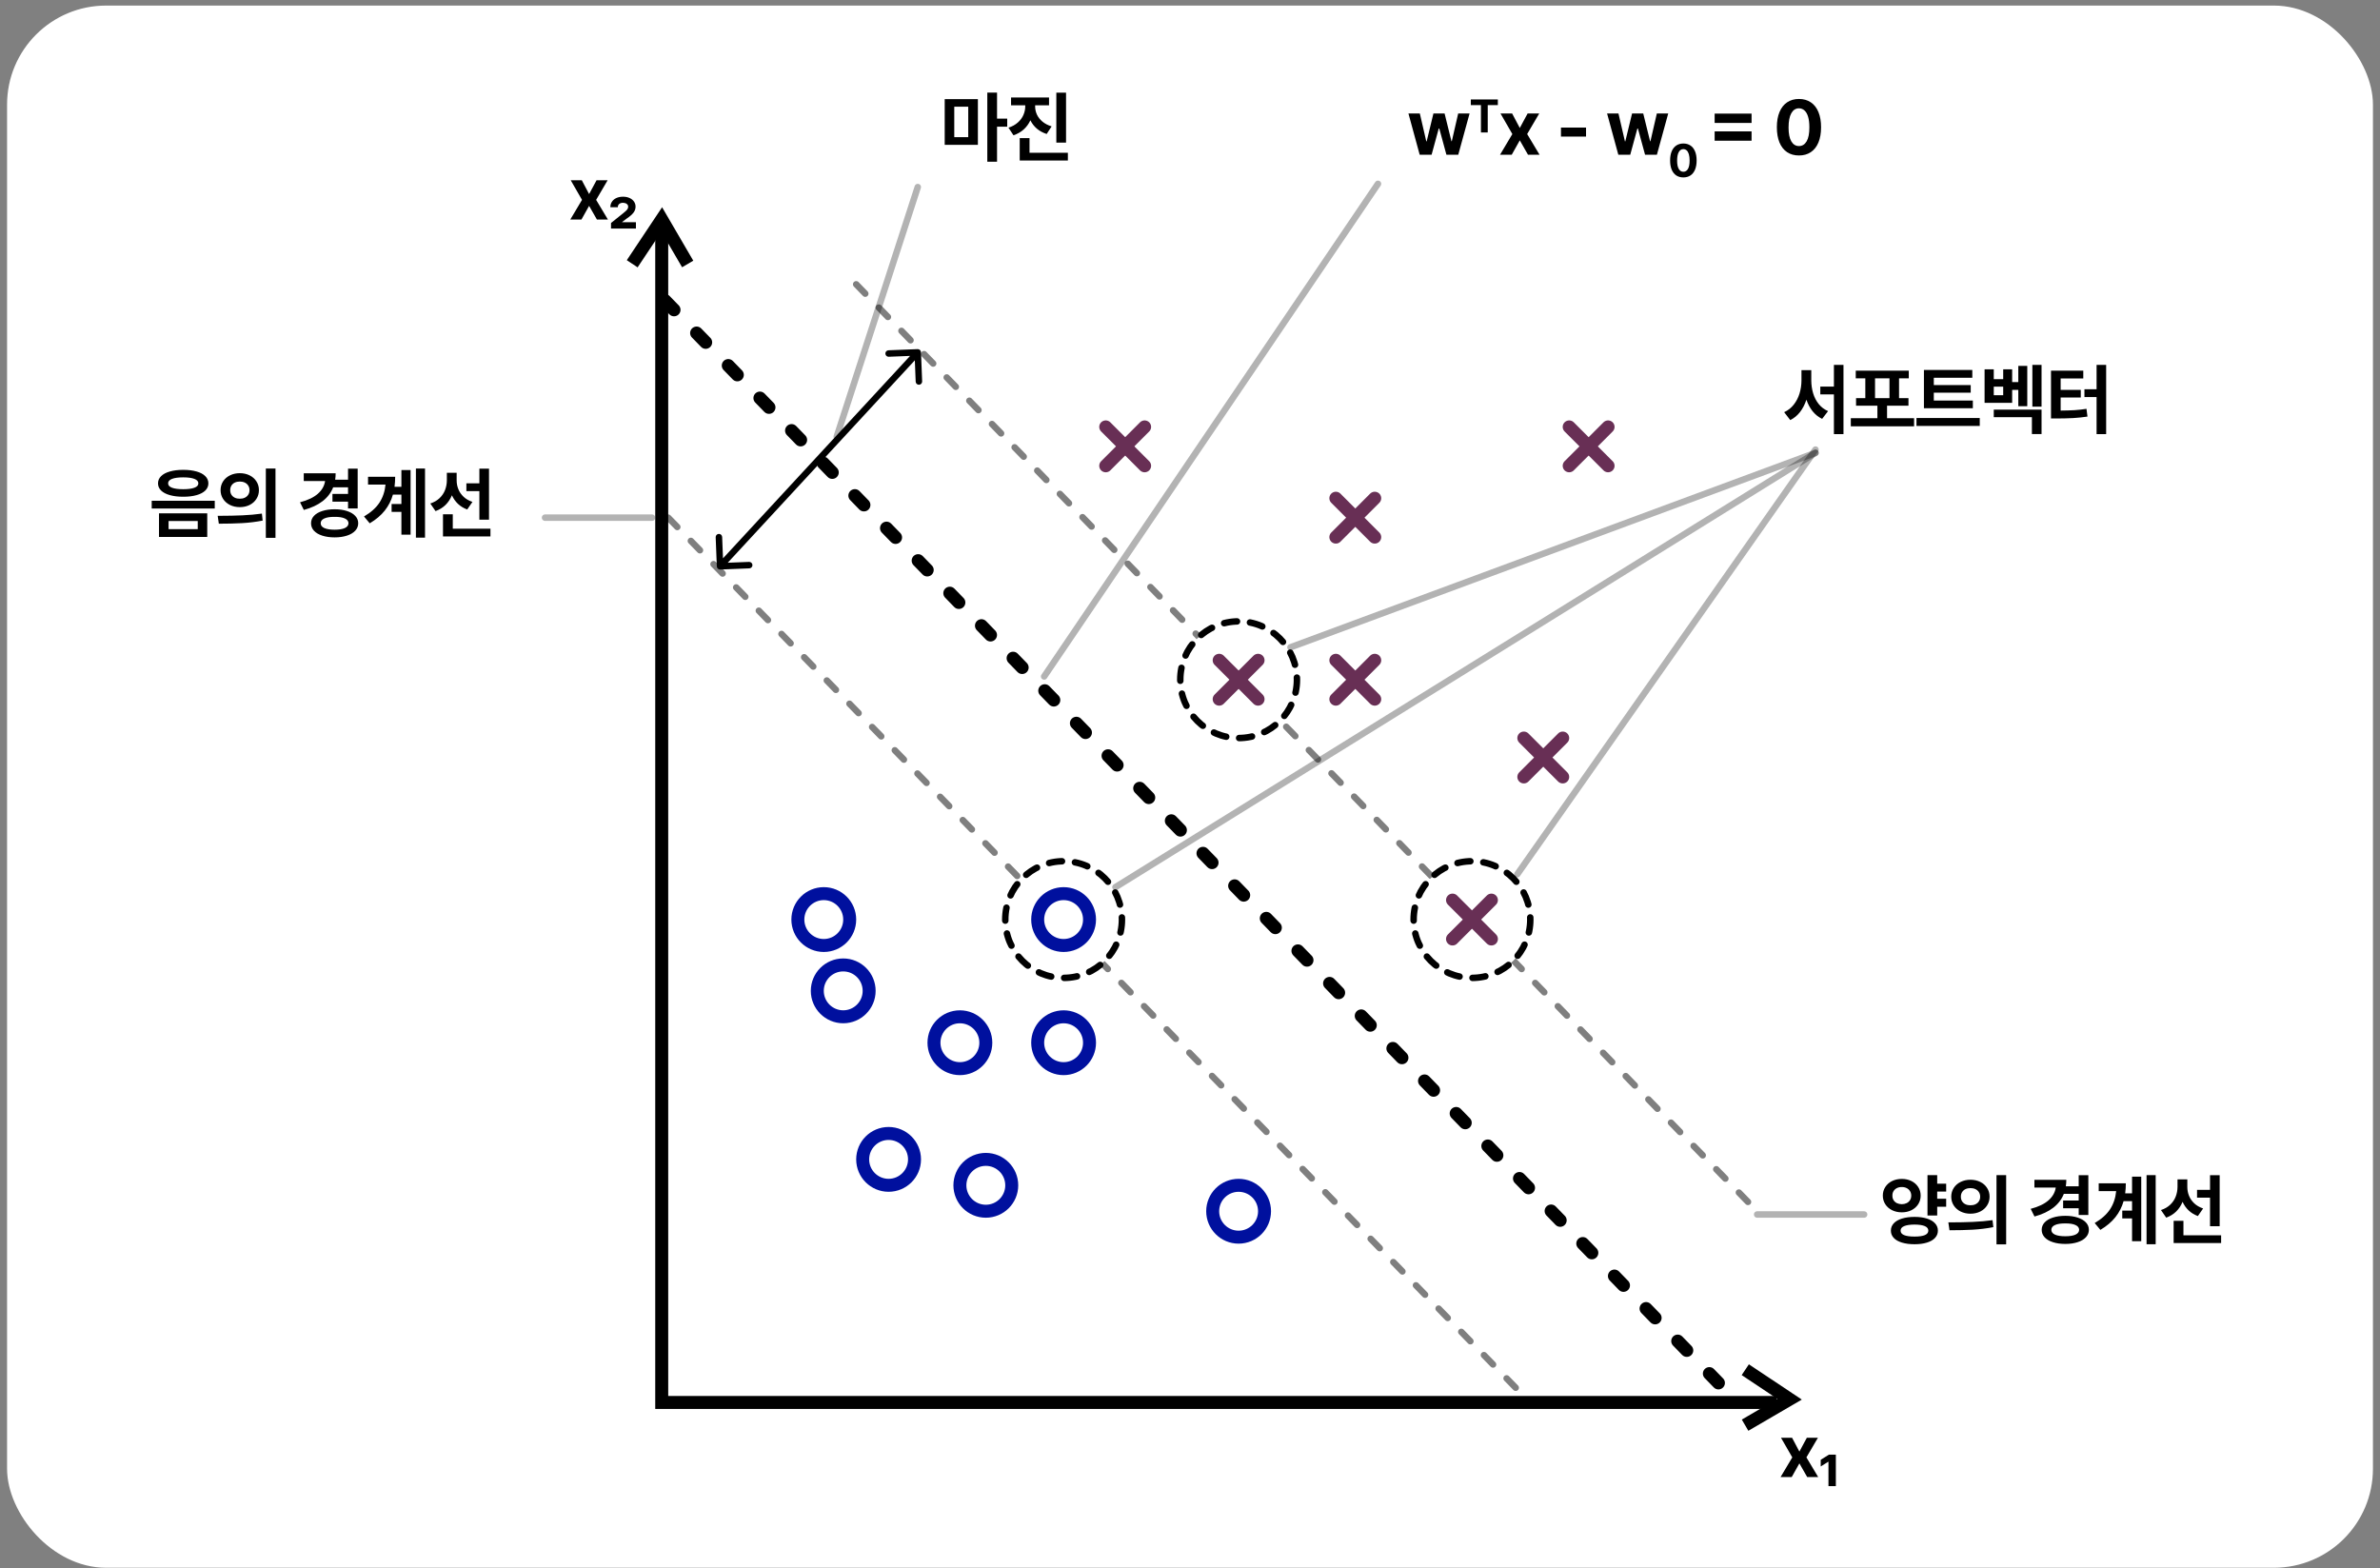 <svg width="214" height="141" viewBox="0 0 214 141" fill="none" xmlns="http://www.w3.org/2000/svg">
<rect x="0" y="0" width="214" height="141" fill="#808080" stroke="none"/>
<rect x="0.635" y="0.501" width="212.731" height="140.461" rx="8.906" fill="white"/>
<path d="M52.97 17.449L53.641 16.205H54.637L53.602 17.97L54.663 19.741H53.673L52.97 18.51L52.28 19.741H51.277L52.332 17.97L51.316 16.205H52.312L52.97 17.449ZM54.94 20.05L56.06 19.151C56.168 19.06 56.249 18.99 56.304 18.94C56.358 18.888 56.401 18.832 56.434 18.774C56.467 18.715 56.483 18.652 56.483 18.585C56.483 18.479 56.438 18.394 56.349 18.331C56.26 18.268 56.149 18.235 56.014 18.233C55.873 18.235 55.76 18.271 55.675 18.341C55.593 18.41 55.552 18.507 55.552 18.631H54.881C54.881 18.437 54.93 18.27 55.028 18.129C55.125 17.986 55.26 17.876 55.431 17.8C55.603 17.724 55.799 17.686 56.021 17.686C56.244 17.686 56.441 17.726 56.61 17.804C56.781 17.882 56.914 17.989 57.007 18.126C57.1 18.261 57.147 18.411 57.147 18.578C57.147 18.776 57.085 18.956 56.961 19.119C56.84 19.282 56.639 19.457 56.359 19.646L55.942 19.959V19.978H57.18V20.551H54.94V20.05Z" fill="black"/>
<path d="M161.794 130.516L162.464 129.273H163.46L162.425 131.037L163.486 132.808H162.497L161.794 131.577L161.103 132.808H160.101L161.155 131.037L160.14 129.273H161.136L161.794 130.516ZM164.408 131.431H164.388L163.711 131.854V131.255L164.447 130.793H165.072V133.619H164.408V131.431Z" fill="black"/>
<path d="M59.5 19.734V126.099H159.746" stroke="black" stroke-width="1.166"/>
<path d="M57.169 23.231L59.5 19.734L61.54 23.231" stroke="black" stroke-width="1.166" stroke-linecap="square"/>
<path d="M157.414 123.477L160.911 125.808L157.414 127.848" stroke="black" stroke-width="1.166" stroke-linecap="square"/>
<path d="M59.791 27.019L155.374 125.225" stroke="black" stroke-width="1.166" stroke-linecap="round" stroke-dasharray="1.17 2.91"/>
<path opacity="0.5" d="M76.985 25.563L157.706 108.615" stroke="black" stroke-width="0.583" stroke-linecap="round" stroke-dasharray="1.17 1.75"/>
<path opacity="0.5" d="M60.083 46.544L136.724 125.225" stroke="black" stroke-width="0.583" stroke-linecap="round" stroke-dasharray="1.17 1.75"/>
<circle cx="74.071" cy="82.68" r="2.331" stroke="#00109E" stroke-width="1.166"/>
<circle cx="75.819" cy="89.091" r="2.331" stroke="#00109E" stroke-width="1.166"/>
<circle cx="95.635" cy="82.68" r="5.245" fill="white" stroke="black" stroke-width="0.583" stroke-linecap="round" stroke-dasharray="1.17 1.17"/>
<circle cx="95.635" cy="82.68" r="2.331" stroke="#00109E" stroke-width="1.166"/>
<circle cx="111.371" cy="61.115" r="5.245" fill="white" stroke="black" stroke-width="0.583" stroke-linecap="round" stroke-dasharray="1.17 1.17"/>
<circle cx="132.353" cy="82.68" r="5.245" fill="white" stroke="black" stroke-width="0.583" stroke-linecap="round" stroke-dasharray="1.17 1.17"/>
<circle cx="86.31" cy="93.754" r="2.331" stroke="#00109E" stroke-width="1.166"/>
<circle cx="95.635" cy="93.754" r="2.331" stroke="#00109E" stroke-width="1.166"/>
<circle cx="79.899" cy="104.243" r="2.331" stroke="#00109E" stroke-width="1.166"/>
<circle cx="88.641" cy="106.574" r="2.331" stroke="#00109E" stroke-width="1.166"/>
<circle cx="111.371" cy="108.906" r="2.331" stroke="#00109E" stroke-width="1.166"/>
<path d="M102.92 38.384L99.423 41.881" stroke="#682F55" stroke-width="1.166" stroke-linecap="round"/>
<path d="M99.423 38.384L102.92 41.881" stroke="#682F55" stroke-width="1.166" stroke-linecap="round"/>
<path d="M113.12 59.367L109.623 62.864" stroke="#682F55" stroke-width="1.166" stroke-linecap="round"/>
<path d="M109.623 59.367L113.12 62.864" stroke="#682F55" stroke-width="1.166" stroke-linecap="round"/>
<path d="M123.611 59.367L120.114 62.864" stroke="#682F55" stroke-width="1.166" stroke-linecap="round"/>
<path d="M120.114 59.367L123.611 62.864" stroke="#682F55" stroke-width="1.166" stroke-linecap="round"/>
<path d="M123.611 44.796L120.114 48.293" stroke="#682F55" stroke-width="1.166" stroke-linecap="round"/>
<path d="M120.114 44.796L123.611 48.293" stroke="#682F55" stroke-width="1.166" stroke-linecap="round"/>
<path d="M144.592 38.384L141.095 41.881" stroke="#682F55" stroke-width="1.166" stroke-linecap="round"/>
<path d="M141.095 38.384L144.592 41.881" stroke="#682F55" stroke-width="1.166" stroke-linecap="round"/>
<path d="M140.513 66.36L137.016 69.857" stroke="#682F55" stroke-width="1.166" stroke-linecap="round"/>
<path d="M137.016 66.36L140.512 69.857" stroke="#682F55" stroke-width="1.166" stroke-linecap="round"/>
<path d="M134.101 80.931L130.604 84.428" stroke="#682F55" stroke-width="1.166" stroke-linecap="round"/>
<path d="M130.605 80.93L134.102 84.427" stroke="#682F55" stroke-width="1.166" stroke-linecap="round"/>
<path d="M64.454 50.927C64.46 51.088 64.596 51.213 64.757 51.207L67.377 51.103C67.538 51.097 67.664 50.962 67.657 50.801C67.651 50.64 67.515 50.515 67.355 50.521L65.025 50.613L64.933 48.283C64.927 48.123 64.791 47.997 64.631 48.004C64.47 48.01 64.345 48.145 64.351 48.306L64.454 50.927ZM82.813 31.671C82.806 31.51 82.671 31.385 82.51 31.391L79.889 31.494C79.728 31.501 79.603 31.636 79.61 31.797C79.616 31.958 79.751 32.083 79.912 32.077L82.242 31.985L82.334 34.314C82.34 34.475 82.475 34.6 82.636 34.594C82.797 34.588 82.922 34.452 82.916 34.291L82.813 31.671ZM64.959 51.113L82.736 31.88L82.308 31.485L64.531 50.718L64.959 51.113Z" fill="black"/>
<path opacity="0.3" d="M75.236 39.258L82.522 16.82" stroke="black" stroke-width="0.583" stroke-linecap="round"/>
<path opacity="0.3" d="M93.886 60.824L123.902 16.529" stroke="black" stroke-width="0.583" stroke-linecap="round"/>
<path opacity="0.3" d="M100.298 79.765L163.243 40.716" stroke="black" stroke-width="0.583" stroke-linecap="round"/>
<path opacity="0.3" d="M116.034 58.2L163.243 40.716" stroke="black" stroke-width="0.583" stroke-linecap="round"/>
<path opacity="0.3" d="M136.433 78.599L163.243 40.424" stroke="black" stroke-width="0.583" stroke-linecap="round"/>
<path opacity="0.3" d="M157.997 109.199H167.614" stroke="black" stroke-width="0.583" stroke-linecap="round"/>
<path opacity="0.3" d="M49.009 46.544H58.626" stroke="black" stroke-width="0.583" stroke-linecap="round"/>
<path d="M87.928 13.023H84.944V8.912H87.928V13.023ZM87.061 12.333V9.595H85.804V12.333H87.061ZM88.775 8.324H89.65V10.667H90.565V11.391H89.65V14.54H88.775V8.324ZM93.075 9.554C93.073 9.809 93.125 10.056 93.232 10.295C93.341 10.531 93.507 10.744 93.731 10.933C93.954 11.12 94.229 11.263 94.557 11.364L94.113 12.047C93.774 11.937 93.48 11.778 93.232 11.569C92.986 11.357 92.791 11.106 92.648 10.817C92.502 11.134 92.302 11.408 92.047 11.64C91.792 11.87 91.486 12.044 91.128 12.163L90.678 11.48C91.01 11.373 91.289 11.219 91.514 11.019C91.742 10.818 91.91 10.592 92.02 10.339C92.131 10.086 92.187 9.825 92.187 9.554V9.465H90.91V8.768H94.325V9.465H93.075V9.554ZM91.689 12.415H92.57V13.734H96.019V14.43H91.689V12.415ZM94.981 8.331H95.855V12.825H94.981V8.331Z" fill="black"/>
<path d="M16.476 42.245C16.933 42.245 17.332 42.294 17.671 42.392C18.012 42.487 18.275 42.627 18.46 42.812C18.644 42.994 18.736 43.21 18.736 43.461C18.736 43.709 18.644 43.924 18.46 44.106C18.275 44.286 18.014 44.424 17.674 44.519C17.335 44.615 16.936 44.663 16.476 44.663C16.018 44.663 15.618 44.615 15.277 44.519C14.935 44.424 14.671 44.286 14.485 44.106C14.3 43.924 14.208 43.709 14.208 43.461C14.208 43.21 14.3 42.994 14.485 42.812C14.671 42.627 14.935 42.487 15.277 42.392C15.618 42.294 16.018 42.245 16.476 42.245ZM13.641 45.025H19.31V45.721H13.641V45.025ZM14.297 46.158H18.634V48.276H14.297V46.158ZM15.117 43.461C15.114 43.634 15.23 43.765 15.465 43.853C15.699 43.942 16.036 43.986 16.476 43.986C16.91 43.986 17.245 43.942 17.48 43.853C17.716 43.765 17.835 43.634 17.835 43.461C17.835 43.283 17.716 43.149 17.48 43.058C17.245 42.967 16.91 42.921 16.476 42.921C16.036 42.921 15.699 42.967 15.465 43.058C15.23 43.149 15.114 43.283 15.117 43.461ZM17.78 47.579V46.848H15.158V47.579H17.78ZM21.561 42.545C21.886 42.545 22.18 42.61 22.442 42.74C22.704 42.87 22.909 43.051 23.056 43.283C23.207 43.513 23.282 43.775 23.282 44.069C23.282 44.362 23.207 44.625 23.056 44.857C22.909 45.09 22.704 45.272 22.442 45.404C22.18 45.533 21.886 45.598 21.561 45.598C21.237 45.598 20.944 45.533 20.68 45.404C20.416 45.272 20.208 45.09 20.058 44.857C19.908 44.625 19.833 44.362 19.833 44.069C19.833 43.777 19.908 43.515 20.058 43.283C20.208 43.051 20.416 42.87 20.68 42.74C20.944 42.61 21.237 42.545 21.561 42.545ZM19.829 46.377C20.512 46.377 21.165 46.363 21.786 46.336C22.41 46.309 22.997 46.256 23.548 46.179L23.616 46.807C23.006 46.926 22.386 47.002 21.755 47.036C21.127 47.07 20.434 47.087 19.676 47.087L19.573 46.377H19.829ZM20.7 44.069C20.7 44.228 20.736 44.367 20.809 44.485C20.884 44.601 20.987 44.69 21.117 44.752C21.249 44.813 21.397 44.843 21.561 44.84C21.727 44.843 21.876 44.813 22.008 44.752C22.14 44.69 22.244 44.601 22.319 44.485C22.396 44.367 22.435 44.228 22.435 44.069C22.435 43.911 22.396 43.775 22.319 43.659C22.244 43.54 22.14 43.45 22.008 43.389C21.876 43.327 21.727 43.297 21.561 43.297C21.397 43.297 21.249 43.327 21.117 43.389C20.987 43.45 20.884 43.54 20.809 43.659C20.736 43.775 20.7 43.911 20.7 44.069ZM23.903 42.129H24.771V48.358H23.903V42.129ZM32.161 45.715H31.294V45.107H29.893V44.41H31.294V43.816H29.958C29.569 44.799 28.689 45.478 27.319 45.851L26.977 45.161C27.672 44.979 28.204 44.725 28.575 44.4C28.949 44.072 29.167 43.688 29.231 43.249H27.312V42.552H30.18C30.18 42.762 30.166 42.955 30.136 43.133H31.294V42.136H32.161V45.715ZM27.968 47.046C27.968 46.794 28.055 46.573 28.23 46.384C28.406 46.195 28.654 46.049 28.975 45.947C29.296 45.842 29.668 45.79 30.092 45.79C30.511 45.79 30.879 45.842 31.198 45.947C31.517 46.049 31.765 46.195 31.942 46.384C32.12 46.573 32.209 46.794 32.209 47.046C32.209 47.301 32.12 47.525 31.942 47.716C31.765 47.909 31.516 48.057 31.195 48.16C30.876 48.264 30.508 48.317 30.092 48.317C29.668 48.317 29.296 48.264 28.975 48.16C28.654 48.057 28.406 47.91 28.23 47.719C28.055 47.528 27.968 47.304 27.968 47.046ZM28.835 47.046C28.835 47.238 28.944 47.382 29.163 47.48C29.381 47.578 29.691 47.627 30.092 47.627C30.483 47.627 30.787 47.578 31.003 47.48C31.222 47.38 31.332 47.235 31.335 47.046C31.332 46.857 31.222 46.714 31.003 46.616C30.787 46.516 30.483 46.468 30.092 46.473C29.693 46.468 29.384 46.516 29.163 46.616C28.944 46.714 28.835 46.857 28.835 47.046ZM38.216 48.344H37.396V42.129H38.216V48.344ZM32.731 46.438C33.351 46.074 33.812 45.661 34.115 45.199C34.42 44.734 34.603 44.191 34.664 43.57H33.093V42.866H35.532C35.532 43.169 35.513 43.47 35.474 43.768H36.092V42.265H36.918V48.071H36.092V46.022H35.211V45.318H36.092V44.471H35.33C35.18 45.002 34.935 45.481 34.596 45.909C34.259 46.335 33.808 46.716 33.244 47.053L32.731 46.438ZM41.061 43.194C41.061 43.472 41.112 43.737 41.215 43.99C41.317 44.243 41.474 44.469 41.686 44.669C41.898 44.868 42.163 45.02 42.481 45.127L42.01 45.81C41.689 45.692 41.413 45.523 41.18 45.305C40.95 45.086 40.768 44.829 40.634 44.533C40.497 44.868 40.306 45.157 40.06 45.4C39.814 45.642 39.515 45.826 39.162 45.954L38.691 45.271C39.026 45.161 39.303 45.001 39.524 44.789C39.747 44.577 39.911 44.335 40.016 44.062C40.123 43.786 40.178 43.495 40.18 43.187V42.511H41.061V43.194ZM39.831 46.24H40.712V47.538H44.1V48.235H39.831V46.24ZM41.935 43.454H43.103V42.136H43.97V46.725H43.103V44.157H41.935V43.454Z" fill="black"/>
<path d="M162.863 34.212C162.865 34.612 162.921 34.995 163.03 35.359C163.139 35.724 163.306 36.047 163.532 36.329C163.76 36.609 164.04 36.821 164.372 36.964L163.839 37.661C163.502 37.497 163.215 37.268 162.979 36.974C162.744 36.678 162.56 36.333 162.425 35.936C162.287 36.36 162.095 36.73 161.852 37.046C161.608 37.36 161.314 37.602 160.971 37.77L160.424 37.06C160.766 36.905 161.053 36.68 161.285 36.384C161.519 36.088 161.693 35.753 161.807 35.38C161.921 35.004 161.979 34.615 161.981 34.212V33.283H162.863V34.212ZM163.675 34.758H164.898V32.805H165.758V39.034H164.898V35.462H163.675V34.758ZM172.107 38.33H166.418V37.599H168.808V36.479H166.889V35.796H167.722V34.02H166.862V33.324H171.629V34.02H170.755V35.796H171.602V36.479H169.676V37.599H172.107V38.33ZM169.894 35.796V34.02H168.596V35.796H169.894ZM177.39 36.705H172.992V33.262H177.342V33.966H173.88V34.622H177.199V35.305H173.88V36.015H177.39V36.705ZM172.322 37.586H178.012V38.296H172.322V37.586ZM183.568 36.561H182.742V32.805H183.568V36.561ZM178.446 33.208H179.272V34.089H180.119V33.208H180.925V34.355H181.478V32.9H182.284V36.52H181.478V35.059H180.925V36.22H178.446V33.208ZM179.272 36.828H183.568V39.027H182.701V37.511H179.272V36.828ZM180.119 35.537V34.765H179.272V35.537H180.119ZM189.377 39.034H188.516V35.701H187.424V34.997H188.516V32.805H189.377V39.034ZM184.418 33.324H187.321V34.027H185.286V35.059H187.096V35.742H185.286V36.916C185.755 36.912 186.168 36.899 186.526 36.879C186.885 36.856 187.246 36.816 187.608 36.759L187.697 37.456C187.269 37.52 186.842 37.564 186.416 37.589C185.991 37.612 185.489 37.624 184.91 37.627H184.418V33.324Z" fill="black"/>
<path d="M174.992 107.139H174.186V107.781H174.992V108.499H174.186V109.291H173.312V105.657H174.186V106.429H174.992V107.139ZM169.296 107.501C169.296 107.212 169.37 106.954 169.518 106.726C169.666 106.496 169.87 106.318 170.129 106.19C170.391 106.063 170.683 105.999 171.004 105.999C171.322 105.999 171.61 106.063 171.868 106.19C172.125 106.318 172.328 106.496 172.476 106.726C172.624 106.954 172.698 107.212 172.698 107.501C172.698 107.788 172.624 108.047 172.476 108.277C172.328 108.507 172.125 108.685 171.868 108.813C171.61 108.94 171.322 109.004 171.004 109.004C170.683 109.004 170.391 108.94 170.129 108.813C169.87 108.685 169.666 108.507 169.518 108.277C169.37 108.047 169.296 107.788 169.296 107.501ZM170.02 110.65C170.02 110.395 170.107 110.175 170.28 109.991C170.453 109.804 170.7 109.662 171.021 109.564C171.342 109.464 171.719 109.414 172.151 109.414C172.577 109.414 172.947 109.464 173.261 109.564C173.575 109.662 173.818 109.804 173.988 109.991C174.161 110.175 174.248 110.395 174.248 110.65C174.248 110.903 174.161 111.121 173.988 111.306C173.818 111.49 173.574 111.63 173.258 111.726C172.943 111.824 172.575 111.873 172.151 111.873C171.719 111.873 171.342 111.824 171.021 111.726C170.7 111.63 170.453 111.49 170.28 111.306C170.107 111.121 170.02 110.903 170.02 110.65ZM170.157 107.501C170.154 107.659 170.19 107.795 170.263 107.911C170.335 108.027 170.436 108.116 170.563 108.178C170.693 108.239 170.84 108.271 171.004 108.273C171.163 108.271 171.306 108.239 171.434 108.178C171.564 108.116 171.665 108.027 171.738 107.911C171.813 107.795 171.851 107.659 171.851 107.501C171.851 107.347 171.813 107.211 171.738 107.095C171.665 106.977 171.564 106.886 171.434 106.822C171.306 106.758 171.163 106.727 171.004 106.73C170.84 106.727 170.693 106.758 170.563 106.822C170.436 106.886 170.335 106.976 170.263 107.092C170.19 107.208 170.154 107.344 170.157 107.501ZM170.894 110.65C170.888 111.005 171.306 111.183 172.151 111.183C172.975 111.183 173.387 111.005 173.387 110.65C173.387 110.47 173.283 110.335 173.073 110.244C172.864 110.153 172.556 110.106 172.151 110.104C171.739 110.106 171.426 110.153 171.212 110.244C170.998 110.335 170.892 110.47 170.894 110.65ZM177.175 106.074C177.5 106.074 177.794 106.139 178.056 106.269C178.318 106.398 178.522 106.579 178.67 106.812C178.821 107.042 178.896 107.303 178.896 107.597C178.896 107.891 178.821 108.154 178.67 108.386C178.522 108.618 178.318 108.8 178.056 108.932C177.794 109.062 177.5 109.127 177.175 109.127C176.851 109.127 176.558 109.062 176.294 108.932C176.03 108.8 175.822 108.618 175.672 108.386C175.522 108.154 175.447 107.891 175.447 107.597C175.447 107.306 175.522 107.044 175.672 106.812C175.822 106.579 176.03 106.398 176.294 106.269C176.558 106.139 176.851 106.074 177.175 106.074ZM175.443 109.906C176.126 109.906 176.779 109.892 177.4 109.865C178.024 109.837 178.611 109.785 179.162 109.708L179.231 110.336C178.62 110.454 178 110.531 177.369 110.565C176.741 110.599 176.048 110.616 175.29 110.616L175.187 109.906H175.443ZM176.314 107.597C176.314 107.756 176.351 107.895 176.423 108.014C176.499 108.13 176.601 108.219 176.731 108.28C176.863 108.342 177.011 108.371 177.175 108.369C177.341 108.371 177.49 108.342 177.622 108.28C177.754 108.219 177.858 108.13 177.933 108.014C178.01 107.895 178.049 107.756 178.049 107.597C178.049 107.44 178.01 107.303 177.933 107.187C177.858 107.069 177.754 106.979 177.622 106.917C177.49 106.856 177.341 106.825 177.175 106.825C177.011 106.825 176.863 106.856 176.731 106.917C176.601 106.979 176.499 107.069 176.423 107.187C176.351 107.303 176.314 107.44 176.314 107.597ZM179.517 105.657H180.385V111.886H179.517V105.657ZM187.775 109.243H186.908V108.635H185.508V107.939H186.908V107.344H185.572C185.183 108.328 184.303 109.006 182.933 109.38L182.591 108.69C183.286 108.508 183.818 108.254 184.189 107.928C184.563 107.6 184.781 107.217 184.845 106.777H182.926V106.081H185.794C185.794 106.29 185.78 106.484 185.75 106.661H186.908V105.664H187.775V109.243ZM183.581 110.575C183.581 110.322 183.669 110.101 183.844 109.912C184.02 109.723 184.268 109.578 184.589 109.475C184.91 109.371 185.282 109.318 185.706 109.318C186.125 109.318 186.493 109.371 186.812 109.475C187.131 109.578 187.379 109.723 187.557 109.912C187.734 110.101 187.823 110.322 187.823 110.575C187.823 110.83 187.734 111.053 187.557 111.244C187.379 111.438 187.13 111.586 186.809 111.688C186.49 111.793 186.122 111.845 185.706 111.845C185.282 111.845 184.91 111.793 184.589 111.688C184.268 111.586 184.02 111.439 183.844 111.248C183.669 111.056 183.581 110.832 183.581 110.575ZM184.449 110.575C184.449 110.766 184.558 110.911 184.777 111.009C184.995 111.107 185.305 111.155 185.706 111.155C186.097 111.155 186.401 111.107 186.617 111.009C186.836 110.908 186.946 110.764 186.949 110.575C186.946 110.386 186.836 110.243 186.617 110.145C186.401 110.044 186.097 109.997 185.706 110.001C185.307 109.997 184.998 110.044 184.777 110.145C184.558 110.243 184.449 110.386 184.449 110.575ZM193.83 111.873H193.01V105.657H193.83V111.873ZM188.346 109.967C188.965 109.603 189.426 109.19 189.729 108.727C190.034 108.263 190.217 107.72 190.278 107.098H188.708V106.395H191.146C191.146 106.698 191.126 106.998 191.088 107.297H191.706V105.794H192.532V111.599H191.706V109.55H190.825V108.847H191.706V108H190.944C190.794 108.53 190.549 109.01 190.21 109.438C189.873 109.863 189.422 110.245 188.858 110.582L188.346 109.967ZM196.675 106.723C196.675 107.001 196.726 107.266 196.828 107.519C196.931 107.771 197.088 107.998 197.3 108.198C197.511 108.396 197.777 108.549 198.095 108.656L197.624 109.339C197.303 109.22 197.027 109.052 196.794 108.833C196.564 108.615 196.382 108.357 196.248 108.061C196.111 108.396 195.92 108.685 195.674 108.929C195.428 109.17 195.129 109.355 194.776 109.482L194.305 108.799C194.639 108.69 194.917 108.529 195.138 108.318C195.361 108.106 195.525 107.863 195.63 107.59C195.737 107.315 195.791 107.023 195.794 106.716V106.04H196.675V106.723ZM195.445 109.769H196.326V111.067H199.714V111.763H195.445V109.769ZM197.549 106.982H198.717V105.664H199.584V110.254H198.717V107.686H197.549V106.982Z" fill="black"/>
<path d="M126.641 10.203H127.665L128.246 12.709H128.28L128.888 10.203H129.892L130.507 12.695H130.541L131.114 10.203H132.139L131.121 13.911H130.056L129.414 11.555H129.366L128.724 13.911H127.652L126.641 10.203ZM132.25 8.944H134.68V9.452H133.771V11.911H133.16V9.452H132.25V8.944ZM136.654 11.507L137.357 10.203H138.402L137.316 12.053L138.43 13.911H137.391L136.654 12.62L135.93 13.911H134.878L135.984 12.053L134.919 10.203H135.964L136.654 11.507ZM142.61 12.279H140.356V11.473H142.61V12.279ZM144.502 10.203H145.526L146.107 12.709H146.141L146.749 10.203H147.753L148.368 12.695H148.402L148.976 10.203H150L148.982 13.911H147.917L147.275 11.555H147.227L146.585 13.911H145.513L144.502 10.203ZM151.361 15.952C151.114 15.952 150.901 15.893 150.722 15.774C150.543 15.654 150.406 15.479 150.31 15.251C150.216 15.023 150.169 14.749 150.169 14.428C150.169 14.108 150.217 13.834 150.312 13.606C150.408 13.377 150.545 13.202 150.724 13.084C150.903 12.963 151.116 12.903 151.361 12.903C151.607 12.903 151.82 12.963 151.999 13.084C152.178 13.202 152.315 13.377 152.41 13.606C152.506 13.834 152.554 14.108 152.554 14.428C152.554 14.75 152.506 15.025 152.41 15.253C152.315 15.482 152.178 15.655 151.999 15.774C151.821 15.893 151.609 15.952 151.361 15.952ZM150.8 14.446C150.8 14.774 150.85 15.023 150.95 15.192C151.049 15.36 151.187 15.444 151.361 15.444C151.538 15.444 151.676 15.359 151.775 15.188C151.875 15.016 151.924 14.762 151.923 14.428C151.923 14.206 151.9 14.02 151.855 13.868C151.81 13.715 151.745 13.601 151.661 13.524C151.576 13.448 151.476 13.409 151.361 13.407C151.185 13.409 151.047 13.497 150.947 13.674C150.849 13.85 150.8 14.107 150.8 14.446ZM154.174 10.216H157.494V11.056H154.174V10.216ZM154.174 11.814H157.494V12.654H154.174V11.814ZM161.756 13.979C161.344 13.979 160.988 13.88 160.69 13.682C160.392 13.482 160.163 13.192 160.004 12.812C159.847 12.431 159.768 11.974 159.768 11.439C159.768 10.906 159.848 10.45 160.007 10.069C160.167 9.687 160.395 9.397 160.694 9.198C160.992 8.998 161.346 8.898 161.756 8.898C162.165 8.898 162.52 8.998 162.818 9.198C163.116 9.397 163.345 9.687 163.504 10.069C163.664 10.45 163.743 10.906 163.743 11.439C163.743 11.976 163.664 12.435 163.504 12.815C163.345 13.195 163.116 13.484 162.818 13.682C162.522 13.88 162.168 13.979 161.756 13.979ZM160.82 11.469C160.82 12.016 160.903 12.43 161.069 12.713C161.235 12.992 161.464 13.133 161.756 13.133C162.049 13.133 162.279 12.99 162.446 12.706C162.612 12.419 162.694 11.996 162.691 11.439C162.691 11.07 162.654 10.759 162.579 10.506C162.504 10.251 162.395 10.06 162.254 9.933C162.113 9.805 161.947 9.74 161.756 9.738C161.462 9.74 161.232 9.888 161.066 10.182C160.902 10.476 160.82 10.905 160.82 11.469Z" fill="black"/>
</svg>

